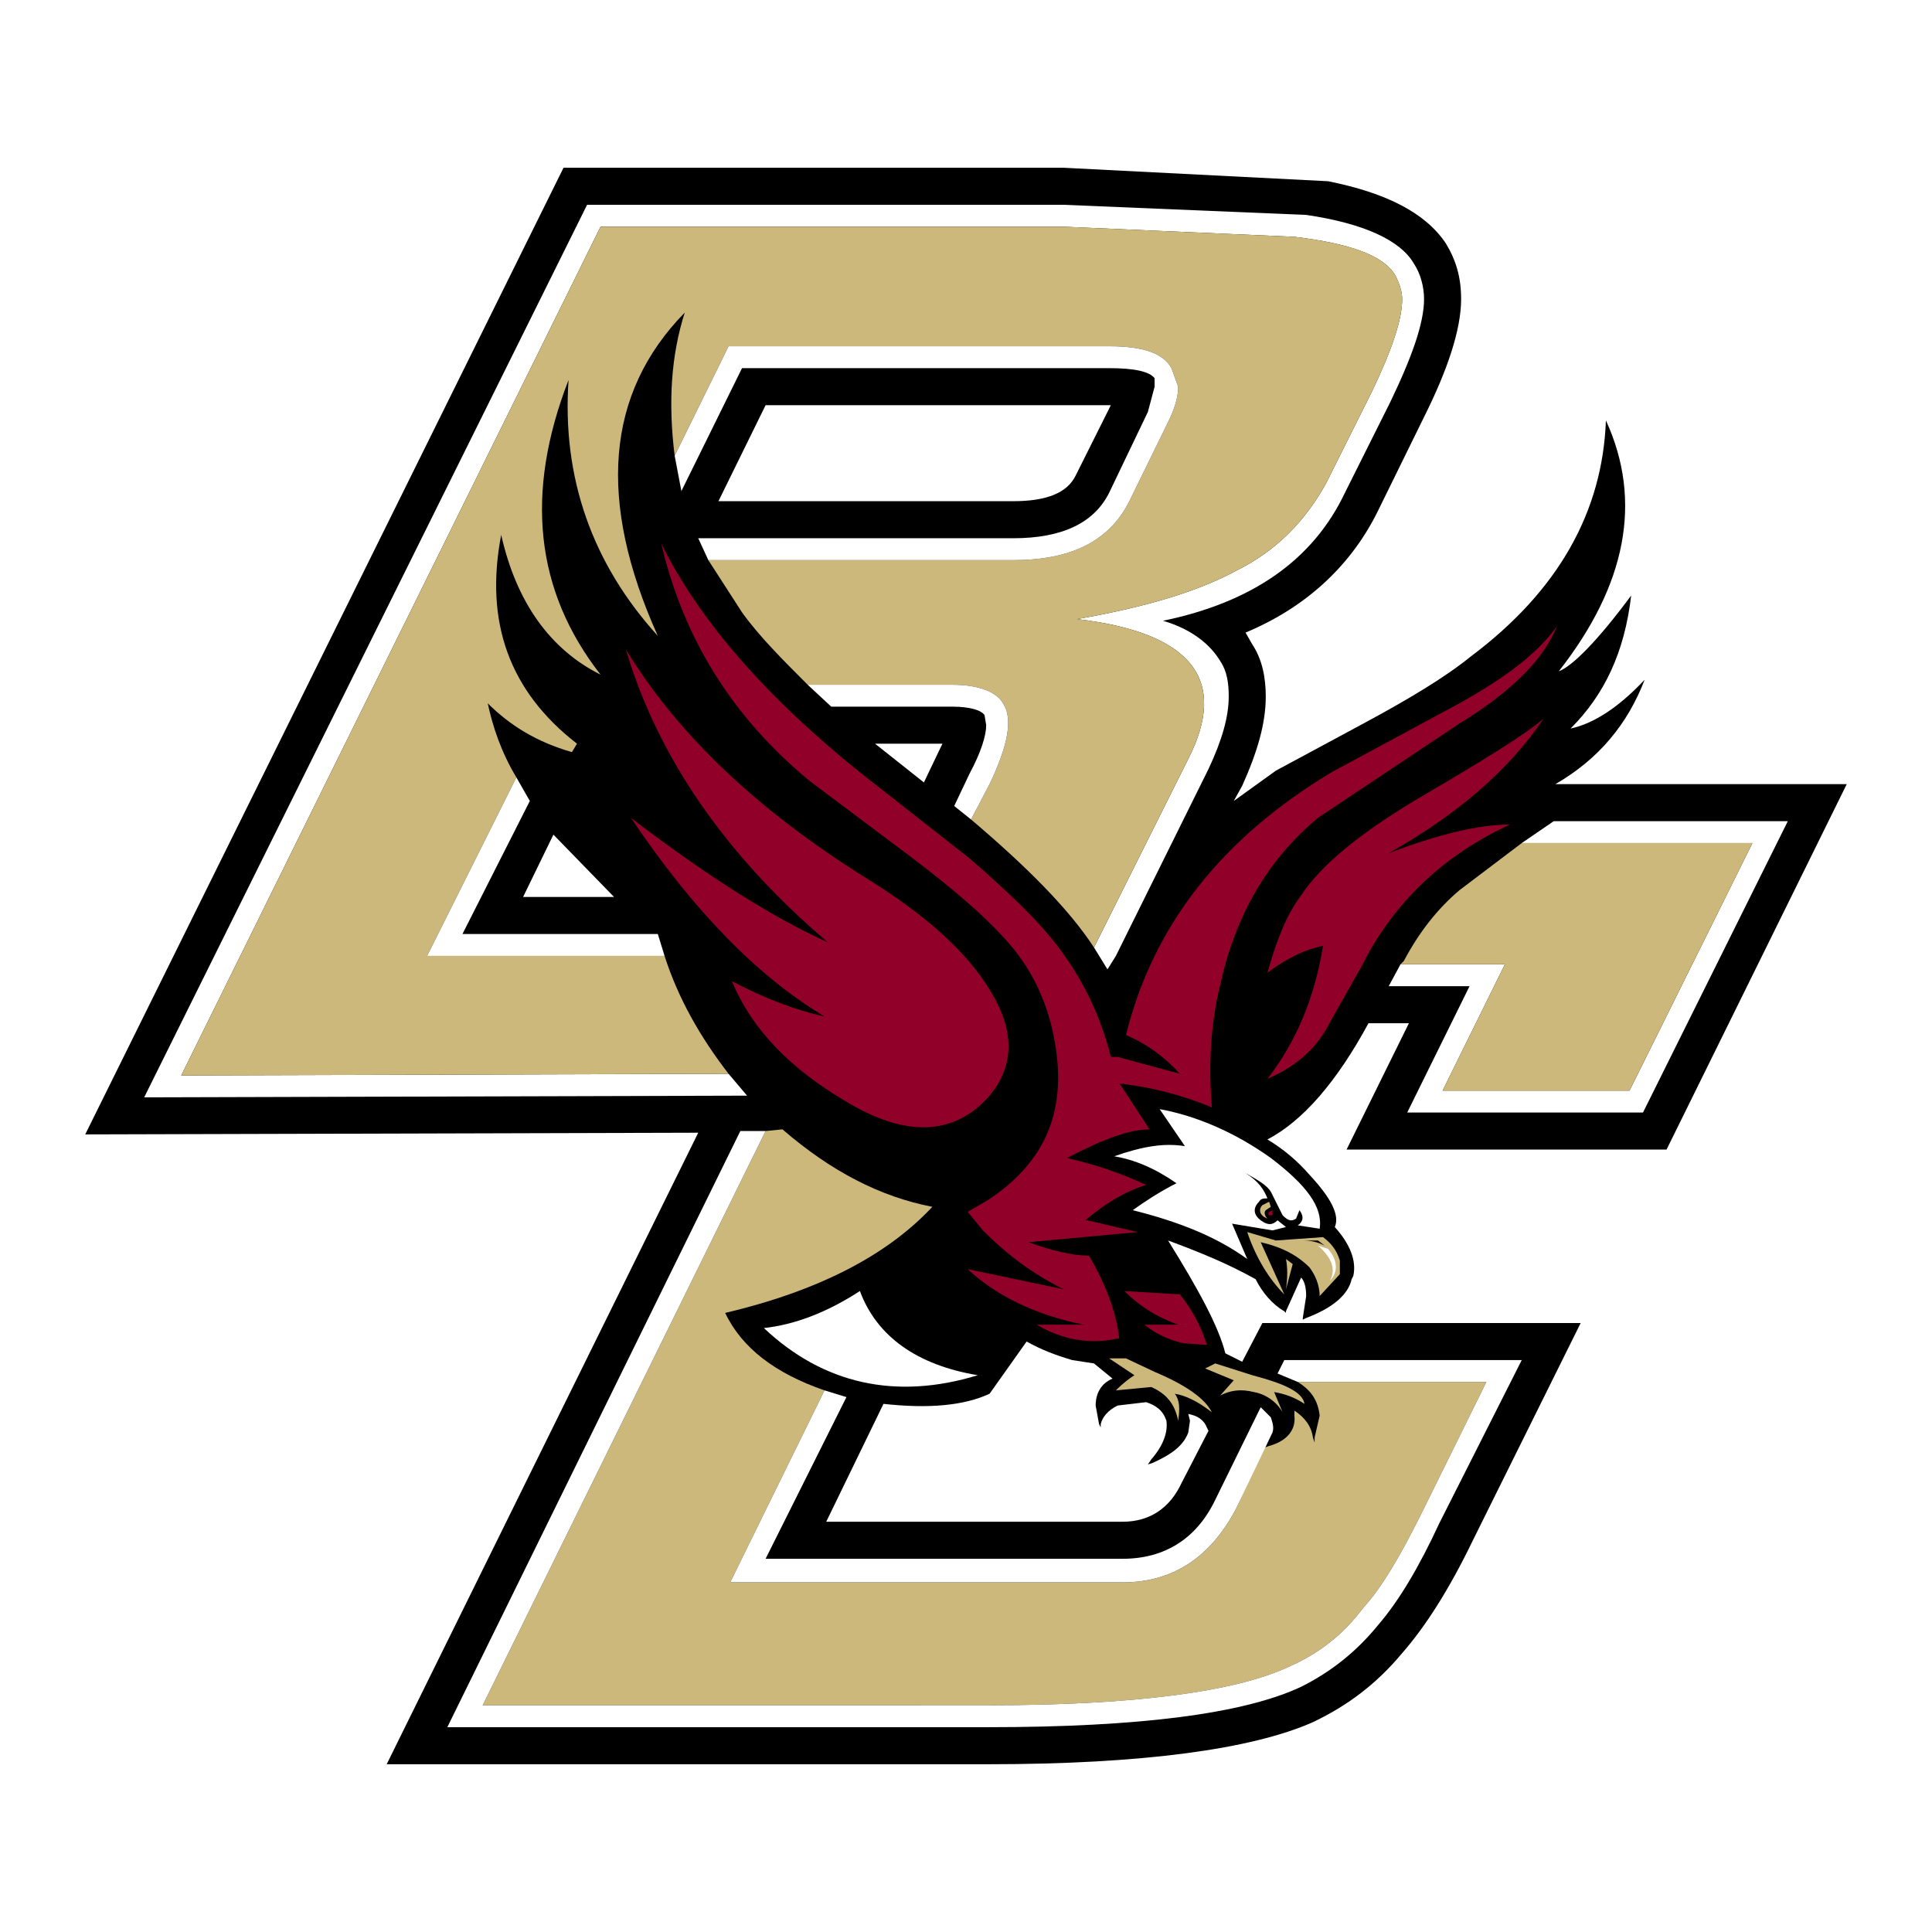 <?xml version="1.0" encoding="utf-8"?>
<!-- Generator: Adobe Illustrator 13.0.0, SVG Export Plug-In . SVG Version: 6.00 Build 14948)  -->
<!DOCTYPE svg PUBLIC "-//W3C//DTD SVG 1.0//EN" "http://www.w3.org/TR/2001/REC-SVG-20010904/DTD/svg10.dtd">
<svg version="1.0" id="Layer_1" xmlns="http://www.w3.org/2000/svg" xmlns:xlink="http://www.w3.org/1999/xlink" x="0px" y="0px"
	 width="192.756px" height="192.756px" viewBox="0 0 192.756 192.756" enable-background="new 0 0 192.756 192.756"
	 xml:space="preserve">
<g>
	<polygon fill-rule="evenodd" clip-rule="evenodd" fill="#FFFFFF" points="0,0 192.756,0 192.756,192.756 0,192.756 0,0 	"/>
	<path fill-rule="evenodd" clip-rule="evenodd" d="M145.776,29.842c0-2.184-0.505-3.864-1.514-5.544
		c-2.016-3.025-5.88-5.04-11.761-6.217l-26.379-1.344H56.222L8.504,113.18l61.159-0.168l-31.083,63.007h59.983
		c15.457,0,26.379-1.512,32.428-4.2c3.528-1.681,6.385-3.864,8.905-6.889c2.352-2.688,4.704-6.385,7.057-11.257l10.752-21.676
		h-31.755l-2.016,3.865l-1.68-0.84c-0.674-2.688-2.689-6.385-5.714-11.258c3.192,1.177,6.049,2.353,8.737,3.865
		c0.672,1.344,1.68,2.52,2.856,3.192l0.167,0.168v-0.168l1.514-3.36c0.335,0.335,0.503,1.008,0.503,1.848l-0.336,2.185v0.168
		l0.336-0.168c2.689-1.009,4.201-2.353,4.537-3.864l0.167-0.337c0.337-1.512-0.335-3.191-1.847-4.872
		c0.503-1.177-0.337-2.856-2.521-5.209c-1.177-1.344-2.521-2.52-4.2-3.528c3.527-1.849,6.888-5.712,10.081-11.594h4.032
		l-6.217,12.603h31.923l17.979-36.461h-29.067c4.368-2.52,7.225-6.048,8.905-10.417c-2.521,2.689-5.04,4.369-7.393,4.873
		c3.36-3.36,5.376-7.561,6.048-13.273c-3.36,4.536-5.88,7.057-7.225,7.561c6.721-8.569,8.401-16.97,4.704-25.034
		c-0.335,9.072-4.704,16.969-13.441,23.522c-2.688,2.184-6.384,4.367-10.753,6.721l-8.736,4.704l-4.2,3.024l0.84-1.512
		c1.512-3.36,2.353-6.216,2.353-8.904c0-1.849-0.337-3.697-1.345-5.209l-0.672-1.176c6.048-2.52,10.585-6.721,13.272-12.266
		l4.537-9.241C144.432,36.899,145.776,32.866,145.776,29.842L145.776,29.842L145.776,29.842z M109.147,136.03l1.849,1.513
		c-1.177,0.504-1.681,1.512-1.681,2.688l0.336,1.847l0.168,0.337v-0.337c0.168-0.671,0.673-1.344,1.681-1.847l2.855-0.337
		c1.009,0.337,1.681,0.84,2.017,1.849c0.168,1.176-0.336,2.521-1.513,3.864l-0.335,0.504l0.504-0.168
		c1.848-0.84,3.024-1.68,3.528-3.024l0.168-1.176l-0.168-0.672c0.84,0.167,1.512,0.504,1.849,1.344l0.168,0.336l-2.688,5.208
		c-1.177,2.521-3.192,3.865-5.881,3.865H82.433l5.712-11.761c4.537,0.503,8.065,0.168,10.585-1.009l3.696-5.209
		c1.512,0.84,2.856,1.345,4.537,1.849L109.147,136.03L109.147,136.03L109.147,136.03z M61.262,89.489h-9.072l3.024-6.217
		L61.262,89.489L61.262,89.489L61.262,89.489z M94.026,74.199l-1.849,3.865l-4.873-3.865H94.026L94.026,74.199L94.026,74.199z
		 M107.299,47.484c-0.84,1.68-2.855,2.52-6.216,2.52H71.679l4.704-9.577h34.444L107.299,47.484L107.299,47.484z"/>
	<path fill-rule="evenodd" clip-rule="evenodd" fill="#CDB87C" d="M129.478,137.878L129.478,137.878
		c1.344,0.84,2.017,1.849,2.185,3.36l-0.504,2.185v0.504l-0.168-0.504c-0.169-1.176-0.841-2.016-1.849-2.688v0.504
		c0.168,1.345-0.673,2.521-2.521,3.025l-0.504,0.168l-2.856,6.216c-2.521,4.705-6.216,7.226-11.257,7.226H72.855l9.41-19.155
		c-4.873-1.68-8.233-4.2-9.914-7.728c9.241-2.185,16.13-5.714,20.667-10.586c-5.208-1.008-10.082-3.528-14.954-7.729l-1.681,0.168
		l-28.227,57.294h50.406c14.617,0,24.698-1.344,30.075-3.863c3.024-1.345,5.377-3.193,7.393-5.881
		c1.849-2.017,3.696-5.209,5.713-9.241l6.553-13.274H129.478L129.478,137.878z"/>
	<polygon fill-rule="evenodd" clip-rule="evenodd" fill="#FFFFFF" points="150.144,96.21 139.727,96.21 138.551,98.394 
		146.616,98.394 140.399,110.995 163.922,110.995 178.371,81.928 155.017,81.928 151.824,84.112 174.843,84.112 162.578,108.812 
		143.928,108.812 150.144,96.21 	"/>
	<path fill-rule="evenodd" clip-rule="evenodd" fill="#FFFFFF" d="M142.079,29.842c0-1.176-0.336-2.521-1.008-3.529
		c-1.345-2.352-5.041-4.032-10.754-4.872l-24.194-1.008H58.574l-44.189,89.05l60.15-0.169l-1.848-2.184l-54.606,0.168l41.836-84.681
		h46.205l23.019,1.008c5.545,0.672,8.905,1.848,10.081,3.865c0.336,0.672,0.673,1.512,0.673,2.352c0,2.017-1.009,5.041-3.025,9.241
		l-4.536,9.073c-2.017,3.696-4.873,6.721-8.905,8.737c-4.032,2.184-9.241,3.696-15.962,4.873
		c11.426,1.344,15.122,6.048,11.09,13.945l-9.409,18.818l1.345,2.184l0.84-1.344l9.241-18.65c1.344-2.856,2.016-5.209,2.016-7.225
		c0-1.345-0.168-2.521-0.84-3.529c-1.009-1.68-2.856-3.192-5.713-4.032c8.905-1.849,14.954-6.048,18.146-12.77l4.536-9.072
		C140.902,35.555,142.079,32.195,142.079,29.842L142.079,29.842z"/>
	<path fill-rule="evenodd" clip-rule="evenodd" fill="#CDB87C" d="M139.896,29.842c0-0.84-0.337-1.68-0.673-2.352
		c-1.176-2.017-4.536-3.192-10.081-3.865l-23.019-1.008H59.918l-41.836,84.681l54.606-0.168c-2.856-3.696-5.041-7.561-6.385-11.761
		H42.612l8.905-17.81c-1.512-2.521-2.352-5.041-2.857-7.393c2.185,2.184,4.873,3.864,8.401,4.872l0.504-0.84
		c-6.721-5.208-9.241-12.097-7.561-20.834c1.512,6.721,4.873,11.425,9.913,13.946c-6.552-8.401-7.561-18.146-3.192-29.403
		c-0.672,9.745,2.353,18.314,8.905,25.539c-6.048-13.442-5.209-24.195,2.689-32.26c-1.345,4.2-1.681,8.905-1.008,14.281
		l5.376-10.921h37.972c3.36,0,5.377,0.673,6.217,2.185l0.672,1.849c0,1.007-0.335,2.184-1.008,3.528l-3.864,7.897
		c-2.017,4.033-5.881,5.881-11.593,5.881H70.671l3.361,5.208c1.68,2.353,4.032,4.704,6.552,7.225h14.45
		c2.521,0,4.368,0.672,5.04,1.849c1.009,1.512,0.504,4.2-1.344,8.064l-1.848,3.528c5.544,4.706,9.745,8.905,12.265,12.77
		l9.409-18.818c4.032-7.897,0.336-12.602-11.09-13.945c6.721-1.176,11.93-2.689,15.962-4.873c4.032-2.016,6.889-5.041,8.905-8.737
		l4.536-9.073C138.887,34.883,139.896,31.859,139.896,29.842L139.896,29.842z"/>
	<path fill-rule="evenodd" clip-rule="evenodd" fill="#FFFFFF" d="M96.882,81.76l1.848-3.528c1.848-3.864,2.353-6.553,1.344-8.064
		c-0.672-1.176-2.52-1.849-5.04-1.849h-14.45l2.352,2.185h12.098c1.68,0,2.856,0.335,3.191,0.84l0.169,1.007
		c0,1.008-0.504,2.688-1.681,4.874l-1.512,3.192L96.882,81.76L96.882,81.76z"/>
	<polygon fill-rule="evenodd" clip-rule="evenodd" fill="#FFFFFF" points="66.303,95.37 65.63,93.186 46.14,93.186 52.861,79.912 
		51.517,77.56 42.612,95.37 66.303,95.37 	"/>
	<path fill-rule="evenodd" clip-rule="evenodd" fill="#FFFFFF" d="M110.659,49.164c-1.512,3.024-4.704,4.537-9.576,4.537h-31.42
		l1.008,2.185h30.412c5.712,0,9.576-1.849,11.593-5.881l3.864-7.897c0.673-1.344,1.008-2.521,1.008-3.528l-0.672-1.849
		c-0.84-1.512-2.856-2.185-6.217-2.185H72.688l-5.376,10.921l0.671,3.528l6.049-12.265h36.627c2.521,0,4.033,0.336,4.537,1.008v0.84
		l-0.672,2.521L110.659,49.164L110.659,49.164z"/>
	<path fill-rule="evenodd" clip-rule="evenodd" fill="#FFFFFF" d="M126.957,142.919c0.169-0.504,0-1.008-0.168-1.512l-1.008-1.009
		l-4.536,9.241c-1.849,3.865-5.041,5.881-9.241,5.881H76.383l8.066-16.13l-2.185-0.673l-9.41,19.155h39.149
		c5.041,0,8.736-2.521,11.257-7.226L126.957,142.919L126.957,142.919z"/>
	<path fill-rule="evenodd" clip-rule="evenodd" fill="#FFFFFF" d="M128.134,135.694l-0.673,1.344l2.017,0.84l0,0h18.818
		l-6.553,13.274c-2.017,4.032-3.864,7.225-5.713,9.241c-2.016,2.688-4.368,4.536-7.393,5.881c-5.377,2.52-15.458,3.863-30.075,3.863
		H48.157l28.227-57.294h-2.52l-29.235,59.479h53.934c15.122,0,25.538-1.344,31.252-4.032c3.023-1.513,5.544-3.529,7.728-6.217
		c2.017-2.353,4.033-5.713,6.049-10.081l8.233-16.298H128.134L128.134,135.694z"/>
	<path fill-rule="evenodd" clip-rule="evenodd" fill="#CDB87C" d="M139.727,96.21h10.417l-6.216,12.602h18.65l12.265-24.699h-23.019
		l-6.217,4.705c-2.185,1.848-4.032,4.201-5.545,7.057L139.727,96.21L139.727,96.21z"/>
	<path fill-rule="evenodd" clip-rule="evenodd" fill="#900028" d="M86.465,87.641C75.712,80.92,67.647,73.359,62.438,64.79
		c3.192,10.754,9.913,20.499,20.163,29.236c-5.209-2.353-11.761-6.385-19.658-12.434c6.217,9.241,12.601,15.794,19.322,19.827
		c-3.024-0.672-6.049-1.849-9.241-3.529c2.017,4.873,5.881,8.737,11.258,11.93c6.048,3.696,10.921,3.528,14.449-0.505
		c2.521-3.023,2.521-6.552,0-10.584C96.378,94.866,92.177,91.169,86.465,87.641L86.465,87.641z"/>
	<path fill-rule="evenodd" clip-rule="evenodd" fill="#900028" d="M138.551,85.121c6.889-3.864,12.098-8.401,15.458-13.442
		c-1.68,1.512-6.049,4.201-12.938,8.233c-5.545,3.36-9.241,6.385-11.257,9.409c-1.514,2.017-2.521,4.705-3.36,7.729
		c2.015-1.512,3.863-2.352,5.544-2.688c-0.84,5.209-2.688,9.577-5.544,13.273c2.352-1.008,4.367-2.521,5.712-4.704l3.696-6.553
		c3.192-6.385,8.233-11.089,14.786-14.113C147.456,82.265,143.423,83.272,138.551,85.121L138.551,85.121z"/>
	<path fill-rule="evenodd" clip-rule="evenodd" fill="#FFFFFF" d="M85.793,128.806c-3.36,2.185-6.553,3.36-9.578,3.696
		c5.88,5.545,13.106,7.225,21.339,4.704C91.505,136.198,87.473,133.342,85.793,128.806L85.793,128.806z"/>
	<path fill-rule="evenodd" clip-rule="evenodd" fill="#CDB87C" d="M124.941,137.206l-3.696-1.176l-1.008,0.504l2.856,1.177
		l-1.345,1.512c1.008-0.505,2.017-0.672,3.36-0.336c1.008,0.168,2.185,0.84,2.856,2.016l-0.84-2.016
		c1.008,0.168,2.016,0.504,3.023,1.177C129.981,138.887,128.134,138.047,124.941,137.206L124.941,137.206z"/>
	<path fill-rule="evenodd" clip-rule="evenodd" fill="#CDB87C" d="M112.339,135.526h-1.68l2.521,1.68
		c-0.504,0.337-1.008,0.672-1.848,1.512l3.527-0.335c1.513,0.672,2.354,1.681,2.688,3.36c0.169-1.177,0.169-2.017-0.335-2.688
		c1.008,0.168,2.184,0.672,3.695,1.848c-0.671-1.344-2.52-2.688-5.712-4.032L112.339,135.526L112.339,135.526z"/>
	<path fill-rule="evenodd" clip-rule="evenodd" fill="#900028" d="M117.717,129.142l-5.545-0.336c1.345,1.344,3.024,2.52,5.376,3.36
		h-3.36c1.009,0.84,2.353,1.512,3.865,1.848l2.353,0.168C119.9,132.502,119.061,130.822,117.717,129.142L117.717,129.142z"/>
	<path fill-rule="evenodd" clip-rule="evenodd" fill="#900028" d="M155.353,62.438c-1.849,2.688-5.209,5.208-9.745,7.729
		l-12.77,6.889c-10.921,6.553-17.81,15.29-20.499,26.212c2.017,0.839,3.865,2.184,5.378,3.863l-6.217-1.68h-0.673
		c-1.008-4.032-2.688-7.562-5.209-10.922c-2.016-2.688-5.04-5.544-8.904-8.904l-10.921-8.569c-9.41-7.561-16.13-15.29-19.826-22.851
		c2.185,9.409,7.057,17.306,14.786,23.691l10.081,7.561c4.201,3.192,7.392,5.88,9.745,8.569c2.688,3.024,4.369,6.888,4.873,11.425
		c0.672,6.049-1.513,10.753-6.889,14.281l-2.017,1.177l1.512,1.847c2.185,2.186,4.705,4.201,8.065,5.882l-9.577-2.017
		c2.688,2.521,6.553,4.536,11.593,5.545h-4.704c2.521,1.512,5.377,2.016,8.233,1.345c-0.336-2.688-1.344-5.378-3.024-8.234
		c-1.68,0-3.696-0.504-6.049-1.343l10.922-1.009l-5.041-1.176h-0.168l0.168-0.168c1.849-1.513,3.696-2.688,5.88-3.36
		c-2.52-1.177-5.04-2.017-7.896-2.688h-0.167h0.167c3.528-1.849,6.217-2.856,8.233-2.856l-2.856-4.368l-0.168-0.168h0.336
		c2.688,0.335,5.713,1.008,8.904,2.352c-0.335-4.032-0.168-8.232,0.841-12.265c1.512-6.889,4.705-12.435,9.745-16.635l14.113-9.408
		C150.816,68.991,154.009,65.798,155.353,62.438L155.353,62.438z"/>
	<path fill-rule="evenodd" clip-rule="evenodd" fill="#CDB87C" d="M133.678,125.781c-0.336-1.177-1.008-1.848-1.68-2.353
		l-4.704,0.336l-2.856-0.84c0.84,2.521,2.184,4.705,3.696,6.217l-2.353-5.208c2.185,0.503,3.696,1.343,4.873,2.52
		c0.504,0.672,1.008,1.68,1.008,2.856l2.016-2.185V125.781L133.678,125.781L133.678,125.781z M131.494,123.765l0.672,0.505
		c-0.672-0.336-1.345-0.505-2.185-0.505H131.494L131.494,123.765z"/>
	<path fill-rule="evenodd" clip-rule="evenodd" fill="#CDB87C" d="M128.301,125.613c0.168,0.84,0.168,1.849,0,3.024l0.673-2.521
		L128.301,125.613L128.301,125.613z"/>
	<path fill-rule="evenodd" clip-rule="evenodd" fill="#FFFFFF" d="M132.502,124.604l-1.008-0.335
		c1.344,1.176,1.848,2.352,1.176,3.527C133.51,126.957,133.51,125.781,132.502,124.604L132.502,124.604z"/>
	<path fill-rule="evenodd" clip-rule="evenodd" fill="#FFFFFF" d="M126.789,115.532c-3.528-2.521-7.393-4.201-11.089-4.873
		l2.521,3.696c-2.017-0.336-4.201,0-7.057,1.009c2.016,0.336,4.032,1.176,6.216,2.688c-1.68,0.841-3.192,1.849-4.368,2.688
		c4.705,1.177,8.401,2.688,11.426,4.873l-1.513-3.528l4.032,0.671l1.344-0.335l-0.84-0.672c-0.504,0.504-1.007,0.504-1.68,0
		c-0.672-0.505-0.84-1.177-0.168-1.849c0.168-0.336,0.504-0.336,0.841-0.336c-0.337-0.84-0.841-1.681-2.185-2.521
		c1.512,0.84,2.352,1.345,2.688,2.185l1.009,2.016c0.503,0.505,0.84,0.673,1.344,0.337l0.337-0.841
		c0.503,0.673,0.335,1.177-0.169,1.513l2.185,0.336C131.998,120.404,130.317,118.221,126.789,115.532L126.789,115.532z"/>
	<path fill-rule="evenodd" clip-rule="evenodd" fill="#CDB87C" d="M126.454,121.581c-0.337-0.337-0.337-0.672-0.168-0.841
		l0.503-0.336l-0.168-0.504l-0.672,0.336c-0.336,0.336-0.336,0.84,0.168,1.177L126.454,121.581L126.454,121.581z"/>
	<path fill-rule="evenodd" clip-rule="evenodd" fill="#900028" d="M126.957,121.244v-0.504l-0.336,0.169
		c-0.167,0.335,0,0.335,0,0.335H126.957L126.957,121.244z"/>
</g>
</svg>

